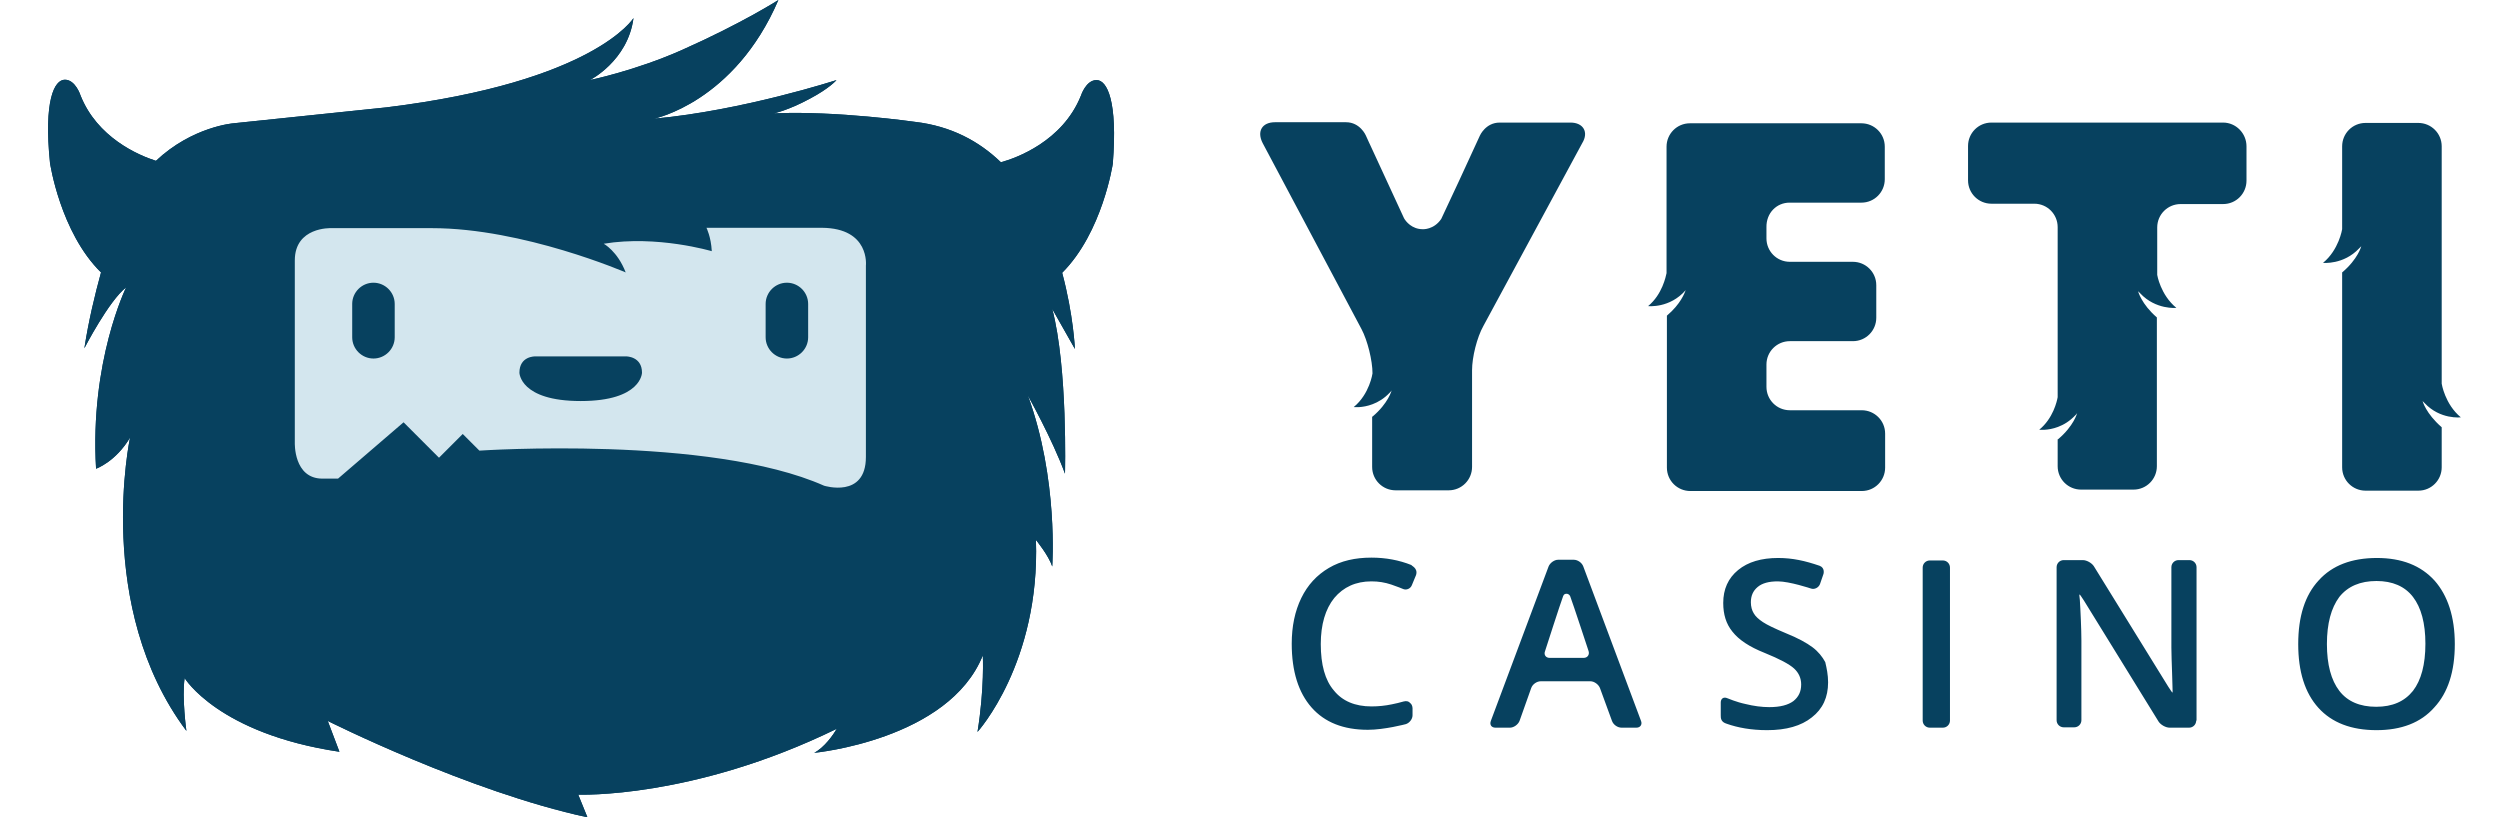 <?xml version="1.0" encoding="UTF-8"?>
<svg xmlns="http://www.w3.org/2000/svg" width="260" height="85" viewBox="0 0 260 85" fill="none">
  <path d="M24.84 18.864H96.318V58.214H24.84V18.864Z" fill="#D3E6EE"></path>
  <path d="M147.272 59.798L146.83 60.867C146.683 61.235 146.241 61.42 145.872 61.235C145.872 61.235 145.356 61.014 144.693 60.793C144.03 60.572 143.367 60.462 142.63 60.462C141.009 60.462 139.719 61.051 138.761 62.193C137.84 63.336 137.361 64.957 137.361 66.983C137.361 69.12 137.803 70.741 138.724 71.81C139.609 72.915 140.935 73.468 142.63 73.468C143.367 73.468 144.067 73.394 144.767 73.247C145.172 73.173 145.577 73.062 145.983 72.952C146.277 72.878 146.498 72.915 146.72 73.173C146.904 73.357 146.904 73.652 146.904 73.652V74.389C146.904 74.794 146.572 75.199 146.204 75.31C146.204 75.31 143.993 75.899 142.261 75.899C139.719 75.899 137.766 75.126 136.403 73.578C135.04 72.031 134.34 69.82 134.34 66.946C134.34 65.141 134.671 63.557 135.335 62.193C135.998 60.83 136.956 59.798 138.208 59.062C139.461 58.325 140.935 57.993 142.63 57.993C144.104 57.993 145.504 58.251 146.793 58.767C146.756 58.84 147.493 59.062 147.272 59.798ZM168.642 75.678C168.237 75.678 167.795 75.384 167.647 74.978L166.394 71.552C166.247 71.183 165.805 70.852 165.4 70.852H160.241C159.836 70.852 159.394 71.147 159.247 71.552L158.031 74.978C157.883 75.347 157.441 75.678 157.036 75.678H155.525C155.12 75.678 154.899 75.384 155.046 74.978L161.052 58.914C161.199 58.546 161.641 58.214 162.047 58.214H163.668C164.073 58.214 164.515 58.509 164.663 58.914L170.668 74.978C170.816 75.347 170.595 75.678 170.189 75.678H168.642ZM164.7 68.42C165.105 68.42 165.326 68.088 165.215 67.72C165.215 67.72 163.557 62.672 163.299 62.009C163.226 61.825 163.042 61.751 162.931 61.751C162.784 61.751 162.636 61.788 162.563 62.009C162.305 62.672 160.684 67.72 160.684 67.72C160.536 68.088 160.757 68.42 161.163 68.42H164.7ZM190.122 70.962C190.122 72.51 189.57 73.726 188.427 74.61C187.322 75.494 185.775 75.936 183.785 75.936C182.127 75.936 180.727 75.678 179.585 75.273C178.958 75.089 178.958 74.684 178.958 74.389V73.062C178.958 72.657 179.253 72.436 179.658 72.62C179.658 72.62 180.616 73.026 181.501 73.21C182.385 73.431 183.232 73.541 184.006 73.541C185.148 73.541 185.959 73.32 186.511 72.915C187.064 72.473 187.322 71.92 187.322 71.183C187.322 70.52 187.064 69.968 186.585 69.525C186.106 69.083 185.075 68.531 183.527 67.904C181.943 67.278 180.837 66.541 180.174 65.694C179.511 64.883 179.216 63.888 179.216 62.709C179.216 61.272 179.732 60.13 180.764 59.283C181.795 58.435 183.195 58.03 184.927 58.03C186.438 58.03 187.727 58.325 189.238 58.84C189.827 59.062 189.643 59.688 189.643 59.688L189.275 60.756C189.127 61.125 188.685 61.346 188.317 61.199C188.317 61.199 186.106 60.462 184.89 60.462C183.969 60.462 183.269 60.646 182.79 61.051C182.311 61.456 182.09 61.972 182.09 62.636C182.09 63.078 182.201 63.483 182.385 63.778C182.569 64.109 182.901 64.404 183.343 64.699C183.785 64.993 184.559 65.362 185.701 65.841C186.99 66.357 187.912 66.873 188.501 67.315C189.091 67.757 189.533 68.309 189.827 68.862C189.975 69.489 190.122 70.189 190.122 70.962ZM200.697 75.678C200.291 75.678 199.96 75.347 199.96 74.942V59.025C199.96 58.619 200.291 58.288 200.697 58.288H202.06C202.465 58.288 202.797 58.619 202.797 59.025V74.942C202.797 75.347 202.465 75.678 202.06 75.678H200.697ZM228.404 74.942C228.404 75.347 228.072 75.678 227.667 75.678H225.64C225.235 75.678 224.719 75.384 224.498 75.052L216.724 62.451C216.503 62.12 216.319 61.825 216.282 61.825C216.245 61.825 216.245 62.009 216.282 62.193C216.319 62.377 216.319 62.893 216.355 63.299C216.355 63.299 216.466 65.399 216.466 66.615V74.905C216.466 75.31 216.134 75.641 215.729 75.641H214.624C214.218 75.641 213.887 75.31 213.887 74.905V58.988C213.887 58.583 214.218 58.251 214.624 58.251H216.613C217.019 58.251 217.534 58.546 217.755 58.877L225.493 71.404C225.714 71.736 225.898 72.031 225.935 72.031C225.972 72.031 225.935 71.699 225.935 71.294C225.935 71.294 225.935 71.183 225.898 70.041C225.861 68.899 225.824 68.015 225.824 67.352V58.988C225.824 58.583 226.156 58.251 226.561 58.251H227.703C228.109 58.251 228.44 58.583 228.44 58.988V74.942H228.404ZM255.3 66.983C255.3 69.82 254.6 72.031 253.163 73.578C251.763 75.163 249.736 75.936 247.157 75.936C244.541 75.936 242.515 75.163 241.115 73.615C239.715 72.068 239.015 69.857 239.015 66.983C239.015 64.109 239.715 61.899 241.152 60.351C242.552 58.804 244.578 58.03 247.194 58.03C249.773 58.03 251.763 58.804 253.2 60.388C254.563 61.935 255.3 64.146 255.3 66.983ZM241.999 66.983C241.999 69.12 242.441 70.741 243.289 71.847C244.136 72.952 245.426 73.505 247.12 73.505C248.815 73.505 250.068 72.952 250.952 71.847C251.8 70.741 252.242 69.12 252.242 66.946C252.242 64.809 251.8 63.188 250.952 62.083C250.105 60.977 248.815 60.425 247.157 60.425C245.462 60.425 244.173 60.977 243.289 62.083C242.441 63.225 241.999 64.846 241.999 66.983ZM163.336 12.748H155.967C154.494 12.748 153.904 14.111 153.904 14.111L151.767 18.754L149.888 22.77C149.114 23.912 147.972 23.838 147.972 23.838C146.83 23.838 146.204 23.028 146.019 22.696L142.446 14.959C142.446 14.922 142.409 14.922 142.409 14.885L142.04 14.075C142.04 14.075 141.451 12.711 139.977 12.711H132.608C131.245 12.711 130.692 13.669 131.319 14.885L141.598 34.228C142.224 35.407 142.74 37.508 142.74 38.834C142.74 38.834 142.446 40.971 140.788 42.334C140.788 42.334 141.672 42.445 142.74 42.039C143.33 41.818 143.956 41.45 144.546 40.824C144.619 40.75 144.693 40.676 144.73 40.602C144.73 40.602 144.398 41.929 142.74 43.329H142.703V48.561C142.703 49.924 143.809 50.993 145.135 50.993H150.662C152.025 50.993 153.094 49.887 153.094 48.561V38.502C153.094 37.139 153.609 35.076 154.273 33.897L164.552 14.885C165.252 13.743 164.663 12.748 163.336 12.748ZM186.106 21.075H193.586C194.949 21.075 196.017 19.97 196.017 18.643V15.254C196.017 13.89 194.912 12.822 193.586 12.822H175.753C174.39 12.822 173.321 13.927 173.321 15.254V28.407C173.247 28.739 172.879 30.618 171.405 31.834C171.405 31.834 173.653 32.092 175.311 30.176C175.2 30.47 174.795 31.613 173.358 32.828V48.635C173.358 49.998 174.463 51.066 175.79 51.066H193.622C194.986 51.066 196.054 49.961 196.054 48.635V45.097C196.054 43.734 194.949 42.666 193.622 42.666H186.143C184.78 42.666 183.711 41.56 183.711 40.234V37.913C183.711 36.55 184.817 35.481 186.143 35.481H192.701C194.065 35.481 195.133 34.376 195.133 33.049V29.66C195.133 28.297 194.028 27.228 192.701 27.228H186.143C184.78 27.228 183.711 26.123 183.711 24.796V23.654C183.674 22.143 184.78 21.075 186.106 21.075ZM231.204 12.748H207.107C205.744 12.748 204.676 13.854 204.676 15.18V18.754C204.676 20.117 205.781 21.186 207.107 21.186H211.566C212.929 21.186 213.997 22.291 213.997 23.617V41.303C213.924 41.745 213.518 43.513 212.081 44.692C212.081 44.692 212.966 44.803 214.034 44.398C214.624 44.176 215.25 43.808 215.84 43.182C215.913 43.108 215.987 43.034 216.024 42.961C216.024 42.961 215.692 44.287 214.034 45.687H213.997V48.487C213.997 49.85 215.103 50.919 216.429 50.919H221.882C223.245 50.919 224.314 49.814 224.314 48.487V33.013C222.693 31.613 222.361 30.286 222.361 30.286L222.582 30.507C224.203 32.239 226.34 32.018 226.34 32.018C224.682 30.654 224.351 28.591 224.351 28.591V23.654C224.351 22.291 225.456 21.222 226.782 21.222H231.204C232.567 21.222 233.635 20.117 233.635 18.791V15.217C233.635 13.854 232.53 12.748 231.204 12.748ZM255.926 43.403C254.268 42.039 253.937 39.903 253.937 39.903V15.217C253.937 13.854 252.831 12.785 251.505 12.785H246.015C244.652 12.785 243.583 13.89 243.583 15.217V23.838C243.583 23.838 243.252 25.975 241.594 27.338C241.594 27.338 243.731 27.56 245.352 25.828L245.573 25.607C245.573 25.607 245.241 26.933 243.583 28.333V48.598C243.583 49.961 244.689 51.029 246.015 51.029H251.505C252.868 51.029 253.937 49.924 253.937 48.598V44.434C252.279 42.997 251.947 41.708 251.947 41.708L252.168 41.929C253.789 43.661 255.926 43.403 255.926 43.403ZM114.039 8.327C112.933 8.327 112.417 9.948 112.417 9.948C110.501 14.738 105.601 16.469 104.091 16.875C101.843 14.701 98.932 13.117 95.174 12.675C95.174 12.675 86.921 11.495 80.473 11.79C80.473 11.79 81.947 11.495 84.195 10.28C86.295 9.174 86.995 8.327 86.995 8.327C86.995 8.327 77.268 11.495 68.02 12.343C68.02 12.343 76.384 10.648 80.952 0C80.952 0 77.157 2.432 70.931 5.195C66.141 7.332 61.351 8.327 61.351 8.327C61.351 8.327 65.293 6.337 65.883 1.879C65.883 1.879 61.83 8.511 40.202 11.164L24.286 12.822C24.286 12.822 20.012 13.153 16.217 16.727C14.374 16.138 10.101 14.296 8.369 9.911C8.369 9.911 7.853 8.29 6.748 8.29C5.642 8.29 4.537 10.464 5.2 16.948C5.2 16.948 6.269 24.17 10.506 28.333C9.879 30.618 9.216 33.344 8.774 36.218C8.774 36.218 11.316 31.281 13.122 29.881C13.122 29.881 9.327 37.581 9.99 48.745C9.99 48.745 12.016 48.045 13.527 45.503C13.527 45.503 9.732 63.114 19.385 76.01C19.385 76.01 18.906 72.583 19.201 70.52C19.201 70.52 22.701 76.305 35.302 78.184L34.086 74.978C34.086 74.978 48.75 82.347 61.093 85L60.135 82.642C60.135 82.642 72.036 83.121 87.032 75.789C86.663 76.415 85.742 77.742 84.674 78.294C84.674 78.294 98.674 76.968 102.211 68.162C102.211 68.162 102.396 71.589 101.659 76.121C101.659 76.121 108.18 68.936 107.738 56.151C107.738 56.151 109.065 57.772 109.433 58.914C109.433 58.914 110.096 49.814 106.891 41.118C106.891 41.118 109.433 45.65 110.759 49.261C110.759 49.261 111.054 38.281 109.433 32.128L111.791 36.292C111.791 36.292 111.644 32.755 110.465 28.37C114.665 24.17 115.733 17.022 115.733 17.022C116.249 10.501 115.144 8.327 114.039 8.327ZM90.053 27.633V47.529C90.053 51.877 85.705 50.514 85.705 50.514C73.841 45.245 49.856 46.866 49.856 46.866L48.124 45.134L45.655 47.603L41.971 43.919L35.155 49.777H33.534C30.512 49.777 30.66 46.019 30.66 46.019V27.081C30.66 23.58 34.418 23.728 34.418 23.728H44.919C54.424 23.728 65.072 28.333 65.072 28.333C64.225 26.123 62.788 25.349 62.788 25.349C68.315 24.428 74.025 26.123 74.025 26.123C73.952 24.649 73.473 23.691 73.473 23.691H85.484C90.495 23.728 90.053 27.633 90.053 27.633Z" fill="#07415F"></path>
  <path d="M41.05 35.076C41.05 36.292 40.055 37.287 38.84 37.287C37.624 37.287 36.629 36.292 36.629 35.076V31.613C36.629 30.397 37.624 29.402 38.84 29.402C40.055 29.402 41.05 30.397 41.05 31.613V35.076ZM84.048 35.076C84.048 36.292 83.053 37.287 81.837 37.287C80.621 37.287 79.626 36.292 79.626 35.076V31.613C79.626 30.397 80.621 29.402 81.837 29.402C83.053 29.402 84.048 30.397 84.048 31.613V35.076ZM60.394 41.708C66.731 41.708 66.768 38.761 66.768 38.761C66.768 37.066 65.147 37.066 65.147 37.066H55.641C55.641 37.066 54.02 37.029 54.02 38.761C54.02 38.761 54.056 41.708 60.394 41.708Z" fill="#07415F"></path>
  <path d="M24.84 18.864H96.318V58.214H24.84V18.864Z" fill="#D3E6EE"></path>
  <path d="M114.039 8.327C112.933 8.327 112.417 9.948 112.417 9.948C110.501 14.738 105.601 16.469 104.091 16.875C101.843 14.701 98.932 13.117 95.174 12.675C95.174 12.675 86.921 11.495 80.473 11.79C80.473 11.79 81.947 11.495 84.195 10.28C86.295 9.174 86.995 8.327 86.995 8.327C86.995 8.327 77.268 11.495 68.02 12.343C68.02 12.343 76.384 10.648 80.952 0C80.952 0 77.157 2.432 70.931 5.195C66.141 7.332 61.351 8.327 61.351 8.327C61.351 8.327 65.293 6.337 65.883 1.879C65.883 1.879 61.83 8.511 40.202 11.164L24.286 12.822C24.286 12.822 20.012 13.153 16.217 16.727C14.374 16.138 10.101 14.296 8.369 9.911C8.369 9.911 7.853 8.29 6.748 8.29C5.642 8.29 4.537 10.464 5.2 16.948C5.2 16.948 6.269 24.17 10.506 28.333C9.879 30.618 9.216 33.344 8.774 36.218C8.774 36.218 11.316 31.281 13.122 29.881C13.122 29.881 9.327 37.581 9.99 48.745C9.99 48.745 12.016 48.045 13.527 45.503C13.527 45.503 9.732 63.114 19.385 76.01C19.385 76.01 18.906 72.583 19.201 70.52C19.201 70.52 22.701 76.305 35.302 78.184L34.086 74.978C34.086 74.978 48.75 82.347 61.093 85L60.135 82.642C60.135 82.642 72.036 83.121 87.032 75.789C86.663 76.415 85.742 77.742 84.674 78.294C84.674 78.294 98.674 76.968 102.211 68.162C102.211 68.162 102.396 71.589 101.659 76.121C101.659 76.121 108.18 68.936 107.738 56.151C107.738 56.151 109.065 57.772 109.433 58.914C109.433 58.914 110.096 49.814 106.891 41.118C106.891 41.118 109.433 45.65 110.759 49.261C110.759 49.261 111.054 38.281 109.433 32.128L111.791 36.292C111.791 36.292 111.644 32.755 110.465 28.37C114.665 24.17 115.733 17.022 115.733 17.022C116.249 10.501 115.144 8.327 114.039 8.327ZM90.053 27.633V47.529C90.053 51.877 85.705 50.514 85.705 50.514C73.841 45.245 49.856 46.866 49.856 46.866L48.124 45.134L45.655 47.603L41.971 43.919L35.155 49.777H33.534C30.512 49.777 30.66 46.019 30.66 46.019V27.081C30.66 23.58 34.418 23.728 34.418 23.728H44.919C54.424 23.728 65.072 28.333 65.072 28.333C64.225 26.123 62.788 25.349 62.788 25.349C68.315 24.428 74.025 26.123 74.025 26.123C73.952 24.649 73.473 23.691 73.473 23.691H85.484C90.495 23.728 90.053 27.633 90.053 27.633Z" fill="#07415F"></path>
  <path d="M41.05 35.076C41.05 36.292 40.055 37.287 38.84 37.287C37.624 37.287 36.629 36.292 36.629 35.076V31.613C36.629 30.397 37.624 29.402 38.84 29.402C40.055 29.402 41.05 30.397 41.05 31.613V35.076ZM84.048 35.076C84.048 36.292 83.053 37.287 81.837 37.287C80.621 37.287 79.626 36.292 79.626 35.076V31.613C79.626 30.397 80.621 29.402 81.837 29.402C83.053 29.402 84.048 30.397 84.048 31.613V35.076ZM60.394 41.708C66.731 41.708 66.768 38.761 66.768 38.761C66.768 37.066 65.147 37.066 65.147 37.066H55.641C55.641 37.066 54.02 37.029 54.02 38.761C54.02 38.761 54.056 41.708 60.394 41.708Z" fill="#07415F"></path>
</svg>
